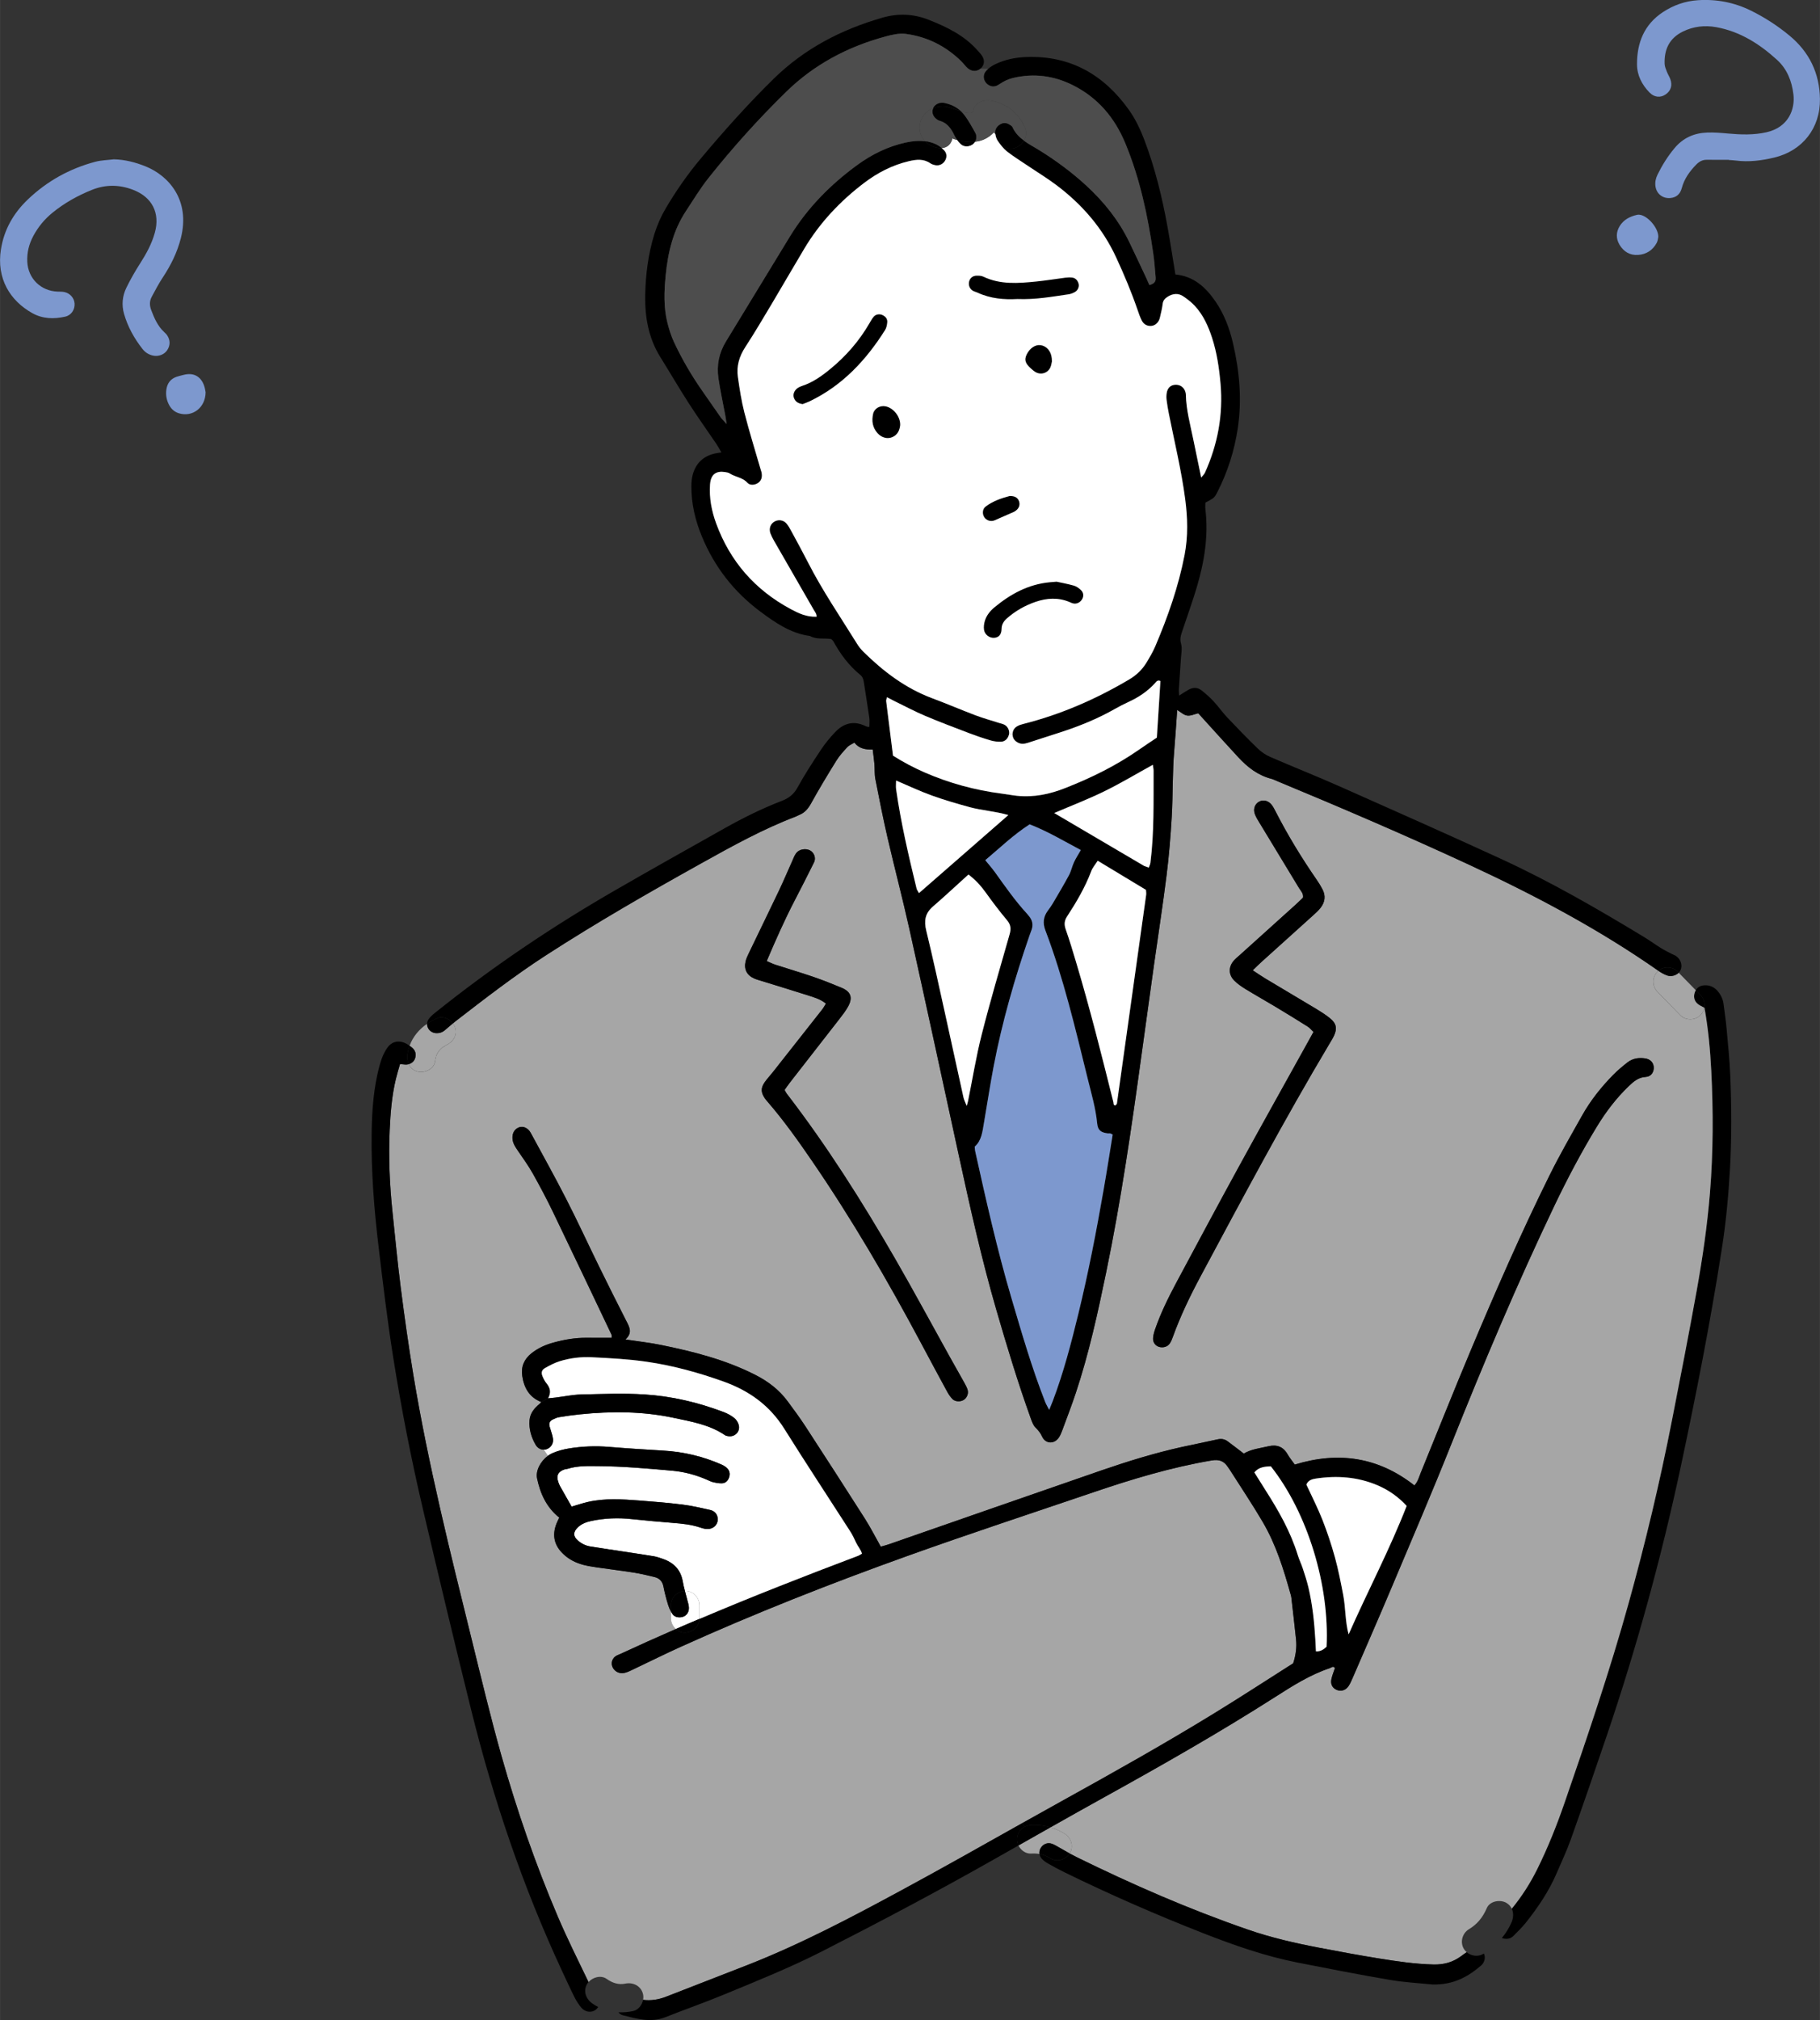 <?xml version="1.0" encoding="UTF-8"?><svg id="_レイヤー_2" xmlns="http://www.w3.org/2000/svg" width="270.26mm" height="299.78mm" viewBox="0 0 766.08 849.78"><rect x="0" y="0" width="766.08" height="849.78" fill="#333333" stroke="none"/><g id="_レイヤー_1-2"><path d="M766.07,41.61c.19,12.24-7.34,21.84-19.26,24.68-5.29,1.26-10.67,1.96-16.13,1.25-.97-.13-1.97-.16-2.95-.23v-.08c-3.12,0-6.24.01-9.36-.01-1.76-.01-3.12.74-4.34,1.98-2.81,2.86-5.08,6.01-6.13,9.95-.66,2.48-2.26,3.95-4.86,4.16-3.22.26-5.8-1.81-6.22-5-.22-1.67.11-3.24.85-4.78,1.96-4,4.28-7.72,7.15-11.16,3.62-4.38,8.27-6.4,13.75-6.61,2.94-.12,5.9.14,8.84.41,5.42.49,10.79.68,16.18-.54,9.18-2.08,12.1-9.6,11.3-16.01-.68-5.53-2.66-10.57-6.84-14.4-7.38-6.73-15.62-11.98-25.68-13.8-4.84-.86-9.52-.32-13.93,1.82-5.84,2.84-7.97,7.63-7.75,13.67.05,1.1.53,2.21.94,3.26.41,1.07,1.06,2.05,1.45,3.12.98,2.64.23,4.97-2.02,6.47-2.14,1.44-4.73,1.22-6.72-.83-3.22-3.29-5.27-7.28-5.28-11.88-.02-9.05,3.01-16.74,10.9-21.94,4.48-2.95,9.35-4.66,14.74-5.02,7.9-.52,15.37.94,22.44,4.44,5.76,2.86,11.15,6.35,16.09,10.44,8.34,6.88,12.67,15.82,12.84,26.63Z" style="fill:#7d98ce;"/><path d="M728.31,452.25c.55,13.14.62,26.3-.11,39.44-.64,11.3-1.69,22.6-3.46,33.82-4.82,30.83-10.84,61.45-17.36,91.96-8.12,37.91-18.4,75.26-30.82,112.01-5,14.77-10.1,29.51-15.32,44.2-1.7,4.79-3.9,9.4-5.9,14.09-3.31,7.76-8,14.7-13.25,21.26-1.54,1.92-3.35,3.62-5.08,5.38-1.13,1.15-2.58,1.37-4.1,1.07-.25-.05-.49-.12-.72-.23,1.64-1.98,3.01-4.18,4.04-6.54.83-1.92.95-4.03.12-5.77,4.18-5.1,7.72-10.62,10.67-16.55,4.52-9.13,8.29-18.58,11.62-28.21,9.55-27.62,18.96-55.28,26.81-83.45,7.09-25.48,13.22-51.18,18.31-77.14,3.56-18.2,7.14-36.41,10.43-54.67,2.44-13.57,4.44-27.2,5.57-40.99,1.4-17.26,1.43-34.49.55-51.73-.43-8.68-1.25-17.36-2.82-26.2-.04-.02-.07-.05-.11-.06.34-1.88-.22-3.92-1.63-5.38l-1.94-1.99c.73-1.3,1.97-1.99,3.67-2.08,2.1-.1,3.86.62,5.29,2.16,1.48,1.62,2.44,3.5,2.72,5.69.44,3.42.96,6.83,1.27,10.26.6,6.55,1.27,13.09,1.55,19.66Z"/><path d="M720.31,450.19c.88,17.24.85,34.48-.55,51.73-1.13,13.79-3.13,27.42-5.57,40.99-3.29,18.26-6.86,36.47-10.43,54.67-5.09,25.96-11.22,51.66-18.31,77.14-7.85,28.16-17.26,55.82-26.81,83.45-3.32,9.64-7.09,19.08-11.62,28.21-2.95,5.93-6.49,11.45-10.67,16.55-.46-.97-1.2-1.81-2.28-2.45-2.53-1.48-6.91-.83-8.21,2.16-1.76,4.06-4.09,6.85-7.56,8.94-2.77,1.67-3.8,5.39-2.15,8.21.32.55.73,1.04,1.21,1.45-.82.54-1.61,1.13-2.4,1.7-3.44,2.53-7.21,3.56-11.54,3.47-7.75-.18-15.38-1.32-23-2.54-8.42-1.36-16.82-2.92-25.2-4.52-10.16-1.94-20.23-4.25-30.02-7.64-24.71-8.54-48.62-18.97-72.07-30.49-.96-.47-1.92-.98-2.86-1.5.01-.04.04-.07.06-.11,1.67-2.88.6-6.49-2.16-8.21-1.86-1.16-3.89-2.06-5.99-2.69,7.55-4.26,15.1-8.51,22.68-12.7,24.31-13.45,48.46-27.18,71.88-42.12,7.34-4.69,14.68-9.37,23.02-12.14.68-.23,1.37-1.09,2.17-.06-.5,1.52-1.15,3.04-1.49,4.62-.46,2.17.35,3.7,2.08,4.52,1.84.86,3.9.31,5.15-1.57.72-1.09,1.24-2.32,1.76-3.52,5.6-12.96,11.28-25.91,16.76-38.92,8.3-19.68,16.73-39.3,24.64-59.14,13.51-33.89,27.7-67.48,43.43-100.4,5.46-11.42,11.38-22.61,17.96-33.42,3.78-6.2,8.16-11.95,13.42-16.99,2.03-1.93,4.03-3.7,7.18-3.85,2.23-.12,3.47-2.14,3.28-4.19-.17-1.86-1.49-3.24-3.5-3.55-2.71-.43-5.32-.07-7.5,1.62-2.08,1.61-4.1,3.31-5.95,5.17-5.1,5.17-9.61,10.84-13.18,17.17-4.67,8.32-9.44,16.57-13.67,25.1-12.05,24.3-22.88,49.15-33.4,74.15-7.13,16.96-13.91,34.06-20.87,51.08-.73,1.78-1.19,3.71-2.66,5.33-15.17-11.93-31.96-14.44-50.36-8.78-1.02-1.43-2.17-2.82-3.06-4.37-1.82-3.19-4.56-4.14-7.96-3.35-3.64.85-7.4,1.24-10.44,3.1-2.45-1.86-4.63-3.56-6.85-5.2-1.26-.92-2.64-1.14-4.21-.78-4.96,1.12-9.96,2.08-14.92,3.18-11.56,2.56-22.85,6.04-34.02,9.89-29.78,10.28-59.53,20.68-89.29,31.02-1.2.42-2.44.73-3.52,1.04-2.3-4.09-4.31-8.04-6.67-11.76-8.29-13.03-16.69-26.02-25.12-38.96-2.34-3.58-4.88-7.01-7.43-10.45-3.59-4.85-8.23-8.38-13.62-11.11-12.58-6.38-26.08-9.8-39.78-12.59-4.64-.95-9.38-1.46-14.86-2.29,3.13-2.83,1.64-5.28.32-7.87-3.89-7.61-7.7-15.25-11.47-22.92-4.63-9.44-9.02-19.01-13.82-28.36-4.78-9.35-9.91-18.52-14.9-27.76-1.09-2.02-3.12-2.98-4.88-2.34-1.91.68-2.94,2.45-2.81,4.7.13,2.08,1.26,3.67,2.39,5.32,2.14,3.11,4.36,6.19,6.2,9.47,2.98,5.3,5.83,10.68,8.47,16.15,8.28,17.16,16.44,34.38,24.64,51.59.17.37.06.88.08,1.33-3.59,0-7.02.02-10.46-.01-4.8-.06-9.49.74-14.1,2.02-3.35.91-6.49,2.32-9.24,4.51-3.08,2.46-4.44,5.63-3.85,9.55.74,5.02,2.99,8.98,7.97,10.93-.23.26-.41.55-.66.76-2.22,1.82-4.01,3.9-4.25,6.94-.29,3.74.76,7.2,2.62,10.36.79,1.33,2.06,1.98,3.34,1.98l1.78,2.57c-3.11,2.28-5.24,6.31-4.56,9.5,1.33,6.35,3.91,12.16,9.35,16.51-.35.74-.82,1.58-1.16,2.47-1.98,4.99-.98,9.29,2.98,12.97,2.34,2.17,5.11,3.58,8.17,4.39,1.9.5,3.85.82,5.8,1.1,5.21.76,10.43,1.38,15.61,2.2,2.92.47,5.8,1.15,8.66,1.85,2.08.5,3.36,1.79,3.79,4.02.5,2.58,1.16,5.14,1.94,7.64.3.98.71,1.97,1.22,2.88v2.87c0,1.69.8,3.35,2.05,4.48-7.81,3.4-15.6,6.89-23.34,10.48-.73.34-1.55.59-2.17,1.08-1.84,1.4-1.96,3.97-.35,5.64,1.27,1.32,2.88,1.62,4.55,1.19,1.25-.34,2.44-.96,3.61-1.52,6.53-3.1,13.01-6.32,19.58-9.3,31.3-14.14,63.23-26.71,95.53-38.29,25.96-9.3,52.15-17.9,78.26-26.77,16.32-5.56,32.81-10.51,49.86-13.42,3.05-.53,5.11.16,6.74,2.62.28.41.59.79.85,1.21,4.67,7.36,9.54,14.59,13.94,22.1,5.53,9.41,8.75,19.79,11.68,30.24.13.47.28.95.34,1.44.67,5.88,1.36,11.75,1.98,17.64.35,3.3-.07,6.55-1.2,10.08-10.86,6.89-21.88,14.06-33.07,20.93-21.16,12.98-42.8,25.1-64.51,37.13-5.48,3.04-10.96,6.1-16.43,9.16-16.9,9.47-33.76,19.01-50.78,28.21-21.37,11.57-42.88,22.92-65.59,31.76-11.16,4.34-22.33,8.68-33.49,13.03-3.24,1.27-6.48,1.78-9.79,1.36.17-.88.16-1.79-.08-2.64-.9-3.29-4.19-4.85-7.38-4.19-2.81.59-5.4-.24-7.88-1.99-2.35-1.68-5.82-.73-7.62,1.34-.01-.02-.02-.06-.04-.08-4.42-9.18-8.99-18.3-12.97-27.66-9.35-21.94-17.14-44.46-23.63-67.39-4.51-15.95-8.36-32.1-12.34-48.19-9.17-37.16-18.49-74.29-24.76-112.09-2.04-12.31-3.77-24.68-5.35-37.07-1.34-10.43-2.3-20.92-3.42-31.37-1.21-11.47-1.7-22.96-1.19-34.49.32-7.22.9-14.44,2.59-21.5.49-2.05,1.13-4.07,1.76-6.32,1.46.1,2.32.3,3.1.17.2-.04.4-.08.59-.13.66,1.45,1.86,2.59,3.66,3.1,2.82.78,6.91-.96,7.38-4.19.13-.95.32-1.87.65-2.76.01-.01.01-.02.01-.04.1-.18.19-.36.29-.55.07-.11.62-1.01.62-1.04.23-.28,1.02-1.12,1.52-1.55,0,.07,1.69-.96,1.31-.84,2.94-1.25,5.03-3.98,4.1-7.34-.19-.67-.53-1.33-1-1.93.35-.3.7-.59,1.06-.86,12.49-9.66,24.97-19.31,38.26-27.89,21.28-13.74,43.22-26.35,65.35-38.66,12.92-7.19,25.85-14.36,39.72-19.63.47-.18.89-.46,1.34-.64,2.44-.94,3.86-2.72,5.12-5,3.34-6.04,6.91-11.95,10.55-17.81,1.28-2.08,2.98-3.94,4.64-5.74.73-.79,1.86-1.21,2.99-1.9,1.98,2.56,4.69,2.99,7.7,2.89.26,2.2.55,4.13.72,6.08.18,2.11,0,4.28.4,6.35,1.61,8.22,3.23,16.44,5.11,24.6,2.96,12.8,6.32,25.51,9.18,38.34,7.04,31.74,13.92,63.53,20.82,95.32,4.75,21.83,9.59,43.63,15.83,65.1,4.45,15.3,9.05,30.56,14.46,45.55.5,1.37,1,2.9,1.98,3.86,1.19,1.16,2.09,2.28,2.8,3.82,1.44,3.17,5.17,3.29,7.1.37.62-.95,1.06-2.04,1.45-3.12,1.93-5.23,3.95-10.45,5.7-15.74,5.5-16.56,9.22-33.58,12.74-50.63,6.23-30.1,10.62-60.52,14.8-90.96,1.76-12.85,3.54-25.72,5.35-38.57,1.75-12.53,3.72-25.02,5.28-37.57,1.02-8.15,1.68-16.36,2.16-24.55.54-9.35.24-18.72,1.07-28.07.48-5.56.82-11.14,1.22-16.8,1.46.88,2.75,2.12,4.19,2.34,1.45.23,3.05-.58,4.69-.95.66.73,1.32,1.46,1.97,2.18,4.98,5.47,9.92,10.98,14.95,16.4,3.85,4.15,8.24,7.55,13.88,8.99.78.2,1.52.6,2.28.91,27.17,11.26,54.18,22.84,80.86,35.2,27.72,12.84,54.65,27.11,79.73,44.64-.13.11-.26.23-.38.35-2.33,2.33-2.27,6.16,0,8.48,3.19,3.28,6.4,6.55,9.59,9.83,2.27,2.33,6.22,2.28,8.48,0,.88-.88,1.42-1.96,1.63-3.11.04.01.07.04.11.06,1.57,8.83,2.39,17.52,2.82,26.2ZM561.49,435.75c1.45-3.08,1.03-5.23-1.67-7.4-1.79-1.44-3.74-2.69-5.71-3.88-7.18-4.32-14.39-8.57-21.58-12.88-1.66-1-3.25-2.11-5.24-3.41,1.49-1.43,2.62-2.57,3.82-3.64,7.2-6.5,14.42-12.98,21.62-19.49,1.09-.98,2.21-1.99,3.11-3.14,1.9-2.41,2.26-5.08.79-7.84-.7-1.31-1.45-2.58-2.29-3.79-6.46-9.34-12.36-19.01-17.53-29.12-.46-.86-.91-1.76-1.5-2.53-1.37-1.8-3.49-2.34-5.23-1.45-1.93.97-2.75,3.24-1.81,5.51.49,1.21,1.2,2.34,1.88,3.46,5.53,9.14,11.09,18.26,16.62,27.4.73,1.22,1.97,2.27,1.67,4.09-1.12,1.06-2.29,2.21-3.5,3.3-7.69,6.95-15.4,13.87-23.09,20.81-.85.77-1.76,1.49-2.52,2.35-2.29,2.65-2.29,5.93.2,8.42,1.38,1.37,3.04,2.52,4.7,3.54,4.2,2.58,8.51,4.98,12.73,7.52,4.5,2.7,8.99,5.45,13.44,8.26.9.56,1.6,1.46,2.46,2.28-1.01,1.82-1.88,3.4-2.75,4.97-9.56,17.24-19.2,34.44-28.67,51.73-8.92,16.28-17.69,32.65-26.45,49.02-3.32,6.23-6.44,12.56-8.76,19.26-.43,1.22-.79,2.52-.89,3.8-.12,1.84,1.02,3.29,2.63,3.72,1.66.44,3.47-.07,4.39-1.43.54-.8.94-1.73,1.26-2.65,3.24-8.99,7.39-17.56,11.9-25.96,17.54-32.72,35-65.5,54.01-97.4.67-1.14,1.39-2.24,1.94-3.43ZM405.53,588.98c1.39-.83,2.24-2.66,1.76-4.26-.32-1.08-.89-2.11-1.44-3.11-1.99-3.59-4.04-7.15-6.04-10.74-7.67-13.78-15.14-27.67-23.03-41.33-13.9-24.07-28.74-47.53-45.72-69.58-.3-.38-.48-.85-.82-1.48.72-1.01,1.44-2.08,2.23-3.1,6.97-8.95,13.97-17.88,20.92-26.84,1.31-1.68,2.63-3.4,3.64-5.26,1.98-3.71,1.06-6.16-2.89-7.8-3.94-1.63-7.91-3.22-11.94-4.6-5.27-1.8-10.63-3.37-15.94-5.09-1.18-.38-2.29-.97-3.55-1.51,3.78-8.89,7.57-17.45,11.9-25.75,2.74-5.23,5.39-10.51,8.02-15.79.9-1.81.02-4.14-1.75-5.04-1.87-.94-4.6-.46-5.81,1.24-.76,1.04-1.19,2.32-1.73,3.5-1.81,4.04-3.54,8.14-5.44,12.13-4.24,8.89-8.57,17.75-12.84,26.63-.49,1.03-.97,2.1-1.24,3.2-.78,3.31.48,5.81,3.61,7.21,1.04.46,2.17.76,3.26,1.09,6.43,1.99,12.86,3.92,19.27,5.98,2.62.84,5.33,1.57,7.68,3.5-.58.9-1.03,1.78-1.63,2.53-6.9,8.78-13.82,17.57-20.75,26.33-1.13,1.43-2.38,2.75-3.41,4.22-1.7,2.46-1.62,4.31.11,6.82.37.54.82,1.03,1.25,1.54,6.67,7.73,12.59,16.03,18.35,24.43,16.96,24.68,32,50.51,46.09,76.91,3.64,6.82,7.28,13.62,10.98,20.4.61,1.14,1.37,2.26,2.27,3.18,1.08,1.12,3.28,1.2,4.61.42Z" style="fill:#a6a6a6;"/><path d="M715.75,418.55c1.42,1.45,1.97,3.49,1.63,5.38-1.1-.62-2.02-1-2.74-1.6-1.52-1.24-1.91-3.02-1.26-4.88.11-.32.25-.61.42-.89l1.94,1.99Z"/><path d="M717.38,423.93c-.22,1.15-.76,2.23-1.63,3.11-2.27,2.28-6.22,2.33-8.48,0-3.19-3.28-6.4-6.55-9.59-9.83-2.27-2.33-2.33-6.16,0-8.48.12-.12.25-.24.38-.35.06.04.11.08.17.12,1.07.74,2.26,1.39,3.48,1.84,1.69.61,3.71.05,4.91-1.14l7.19,7.37c-.17.28-.31.56-.42.89-.65,1.86-.26,3.65,1.26,4.88.72.6,1.63.97,2.74,1.6Z" style="fill:#a6a6a6;"/><path d="M705.56,402.25c2.03,1.34,2.78,4.13,1.72,6.08-.17.31-.4.61-.66.86l-.46-.47c-2.15-2.2-5.8-2.27-8.1-.35-25.08-17.53-52.01-31.8-79.73-44.64-26.68-12.36-53.69-23.94-80.86-35.2-.76-.31-1.5-.71-2.28-.91-5.64-1.44-10.03-4.84-13.88-8.99-5.03-5.42-9.97-10.93-14.95-16.4-.65-.72-1.31-1.45-1.97-2.18-1.64.37-3.24,1.18-4.69.95-1.44-.22-2.72-1.46-4.19-2.34-.41,5.66-.74,11.24-1.22,16.8-.83,9.35-.53,18.72-1.07,28.07-.48,8.2-1.14,16.4-2.16,24.55-1.56,12.55-3.53,25.04-5.28,37.57-1.81,12.85-3.59,25.72-5.35,38.57-4.18,30.44-8.57,60.86-14.8,90.96-3.53,17.05-7.25,34.07-12.74,50.63-1.75,5.29-3.77,10.51-5.7,15.74-.4,1.08-.83,2.17-1.45,3.12-1.93,2.92-5.66,2.8-7.1-.37-.71-1.54-1.61-2.65-2.8-3.82-.98-.96-1.48-2.5-1.98-3.86-5.41-14.99-10.01-30.25-14.46-45.55-6.24-21.47-11.08-43.27-15.83-65.1-6.9-31.79-13.78-63.58-20.82-95.32-2.86-12.83-6.22-25.54-9.18-38.34-1.88-8.16-3.5-16.38-5.11-24.6-.4-2.06-.22-4.24-.4-6.35-.17-1.96-.46-3.89-.72-6.08-3.01.1-5.72-.34-7.7-2.89-1.13.68-2.26,1.1-2.99,1.9-1.67,1.8-3.36,3.66-4.64,5.74-3.64,5.86-7.21,11.77-10.55,17.81-1.26,2.28-2.69,4.07-5.12,5-.46.18-.88.46-1.34.64-13.87,5.27-26.8,12.44-39.72,19.63-22.13,12.31-44.08,24.92-65.35,38.66-13.28,8.58-25.76,18.23-38.26,27.89-.36.28-.71.56-1.06.86-1.46-1.92-4.09-3.2-6.38-2.26-1.57.65-3.07,1.45-4.45,2.42,0-.6.18-1.21.53-1.79.66-1.08,1.72-1.97,2.72-2.77,23.9-19.16,49.25-36.25,75.78-51.54,15.38-8.87,30.86-17.54,46.33-26.23,7.75-4.34,15.71-8.28,23.99-11.47,2.89-1.12,4.96-2.7,6.52-5.53,3.01-5.46,6.42-10.72,9.88-15.92,1.7-2.59,3.73-5.02,5.84-7.28,3.61-3.89,7.91-5.16,12.92-2.71.29.14.6.24.91.32.16.04.32.01.73.01,0-1.26.16-2.56-.02-3.8-.72-5.04-1.56-10.06-2.32-15.1-.18-1.2-.55-2.21-1.51-2.98-4.8-3.9-8.38-8.78-11.34-14.15-.14-.28-.44-.48-.84-.89-2.84-.56-6.11.35-8.96-1.3-8.15-1.08-14.66-5.62-20.96-10.31-11.04-8.23-19.26-18.77-24.54-31.55-2.8-6.76-4.45-13.74-4.44-21.07,0-1.63.14-3.31.56-4.87,1.31-4.87,4.48-7.92,9.46-8.99.74-.16,1.5-.25,2.62-.44-.84-1.42-1.44-2.57-2.16-3.64-3.88-5.71-7.9-11.33-11.64-17.14-4.09-6.35-7.88-12.89-11.89-19.3-4.98-7.98-6.54-16.82-6.38-25.98.16-8.72,1.26-17.36,3.85-25.76,1.18-3.78,2.75-7.38,4.76-10.79,4.36-7.39,9.23-14.4,14.74-20.96,9.72-11.6,19.8-22.87,30.61-33.49,13-12.78,28.56-20.84,45.91-25.82,6.55-1.9,13.03-1.63,19.34.85,7.68,3.02,15.08,6.58,20.7,12.94.65.74,1.34,1.46,1.88,2.28,1.25,1.92.98,3.91-.6,5.33-1.5,1.33-3.72,1.36-5.4-.11-.98-.85-1.74-1.97-2.68-2.89-6.52-6.43-14.38-10.38-23.4-11.58-2.82-.37-5.92.37-8.74,1.14-15.82,4.31-29.88,11.74-41.7,23.3-11.66,11.41-22.55,23.5-32.68,36.26-3.47,4.37-6.37,9.18-9.44,13.84-5.41,8.17-7.58,17.42-8.52,26.99-.66,6.72-.94,13.49.76,20.11.68,2.69,1.52,5.39,2.69,7.9,3.34,7.15,7.31,13.98,11.83,20.46,2.64,3.77,5.24,7.57,7.9,11.33.54.77,1.24,1.4,2.47,2.77-.29-1.84-.4-2.76-.58-3.68-.96-5.16-2.09-10.31-2.86-15.49-.83-5.53.22-10.75,3.19-15.6,9.02-14.71,17.93-29.5,26.95-44.21,7.32-11.94,16.99-21.73,28.26-29.96,6.17-4.5,12.94-7.84,20.42-9.47,2.71-.59,5.45-.88,8.15-.53,1.45,1.55,3.5,2.62,5.87,2.87.4.04.78.05,1.13.01.36.3.68.6,1,.92,1.28,1.32,1.26,3.08.31,4.54s-2.53,2.1-4.27,1.68c-.64-.14-1.28-.37-1.81-.73-2.84-1.98-5.92-1.63-9.01-.9-7,1.64-13.24,4.87-18.92,9.19-10.06,7.64-18.59,16.69-25.09,27.55-4.64,7.76-9.14,15.6-13.78,23.36-3.62,6.07-7.21,12.17-11.08,18.08-2.56,3.91-3.8,8.04-3.14,12.6.72,5.03,1.49,10.08,2.75,15,2.04,7.94,4.49,15.79,6.77,23.68.18.64.43,1.25.52,1.9.22,1.56-.12,2.95-1.45,3.94-1.32.97-3.46,1.26-4.58,0-2.02-2.26-4.97-2.38-7.3-3.84-.28-.18-.56-.35-.88-.43-3.42-.82-7.15-.66-7.55,4.98-.4,5.66.66,11.15,2.6,16.44,5.87,15.95,16.33,27.91,31.33,35.96,3.37,1.8,6.71,3.4,10.93,3.22.06-1.16-.68-1.98-1.2-2.88-5.58-9.68-11.16-19.37-16.73-29.06-.58-1-1.1-2.03-1.51-3.1-.76-2.03.02-4.09,1.81-5.05,1.62-.88,3.67-.6,4.94.89.84.98,1.49,2.16,2.1,3.31,2.35,4.33,4.73,8.66,6.97,13.06,6.06,11.88,13.6,22.87,20.62,34.19.77,1.25,1.72,2.44,2.76,3.46,8.39,8.26,17.63,15.26,28.8,19.45,6.14,2.29,12.18,4.88,18.32,7.21,3.22,1.21,6.55,2.14,9.83,3.18.78.25,1.61.4,2.32.77,1.39.73,2.18,2.33,2.02,3.77-.01.13-.04.25-.06.37-.42,1.73-1.67,3-3.42,3.04-1.44.02-2.95-.16-4.34-.56-2.99-.88-5.95-1.88-8.86-2.99-6.29-2.4-12.6-4.76-18.79-7.39-4.38-1.86-8.58-4.12-12.86-6.19-1-.49-1.97-1.02-3.11-1.61-.16.78-.37,1.25-.31,1.68.94,7.66,1.91,15.3,2.87,22.92,4.38,2.75,8.71,5.05,13.24,7.02,10.45,4.56,21.35,7.51,32.65,8.96,2.11.28,4.21.68,6.34.91,7.03.72,13.72-.68,20.23-3.25,11.05-4.33,21.64-9.54,31.39-16.37,2.28-1.6,4.62-3.12,7.21-4.86.5-7.88,1.01-15.89,1.51-23.81-1.27-.56-1.72.28-2.23.84-3.14,3.47-6.92,6-11.17,7.94-1.93.89-3.84,1.86-5.7,2.92-7.31,4.16-15.06,7.3-23.05,9.89-4.52,1.46-9.06,2.9-13.58,4.38-1.45.47-2.87.68-4.3-.1-1.22-.68-2.04-1.63-2.17-3.07-.02-.2-.02-.4-.02-.58.02-1.38.68-2.46,1.87-3.19.83-.5,1.8-.79,2.76-1.03,15.72-3.98,30.41-10.39,44.34-18.62,3.06-1.8,5.53-4.13,7.36-7.12,1.37-2.24,2.71-4.54,3.74-6.94,5.29-12.42,9.76-25.1,12.32-38.4,1.51-7.85,1.28-15.71.24-23.57-1.61-12.06-4.49-23.89-6.86-35.81-.38-1.93-.72-3.88-.96-5.83-.12-.96-.1-1.98.06-2.94.35-2.12,1.64-3.3,3.59-3.42,2.1-.13,3.82,1.14,4.34,3.24.08.31.12.65.13.97.13,6.3,1.8,12.34,3.05,18.44,1.08,5.3,2.2,10.61,3.4,16.39.68-.88,1.28-1.39,1.58-2.05,5.39-11.92,7.7-24.38,6.56-37.44-.58-6.58-1.52-13.06-3.58-19.36-1.6-4.88-3.68-9.53-7.2-13.34-1.43-1.55-3.14-2.88-4.9-4.06-2.1-1.42-4.36-1.2-6.5.12-1.16.72-1.99,1.56-2.17,3.06-.23,1.93-.72,3.83-1.15,5.72-.43,1.96-1.85,3.38-3.62,3.55-1.82.16-3.24-.72-4.04-2.28-.74-1.45-1.27-3.02-1.8-4.57-2.57-7.48-5.63-14.72-8.94-21.89-5.72-12.42-14.36-22.36-25.18-30.49-3.94-2.96-8.16-5.52-12.25-8.28-2.86-1.93-5.81-3.74-8.52-5.86-1.51-1.19-2.75-2.82-3.86-4.42-.6-.84-.96-1.97-1.07-3.01.79.8,1.43,1.82,2,3.13,2.16,4.91,7.81,3.44,10.02-.25,1.93,1.42,4.09,2.56,6.16,3.82,7.16,4.42,13.88,9.38,20.09,15.07,7.46,6.86,13.69,14.64,18.12,23.8,2.35,4.88,4.64,9.8,6.96,14.7.48,1.03.92,2.06,1.5,3.35,1.68-.5,2.77-1.24,2.62-3.04-.3-3.43-.54-6.89-1.03-10.3-2.28-15.82-5.57-31.38-11.71-46.21-4.5-10.9-11.68-19.38-22.34-24.65-7.93-3.91-16.26-4.97-24.94-2.93-2.1.49-3.98,1.42-5.77,2.64-1.07.73-2.3,1.24-3.73.73-2.72-.98-3.79-4.21-1.84-6.37.26-.29.55-.58.86-.84.92-.8,2-1.48,3.1-1.99,4.06-1.93,8.41-2.8,12.88-2.96,18.53-.7,32.6,7.39,43.18,22.15,2.78,3.89,4.81,8.2,6.53,12.67,4.52,11.88,7.51,24.14,9.77,36.61,1.2,6.6,2.21,13.25,3.32,20.04,7.75.74,12.82,5.42,16.94,11.46,3.68,5.38,5.89,11.36,7.34,17.64,2.74,11.8,3.77,23.71,1.96,35.74-1.42,9.31-4.24,18.23-8.54,26.64-1.31,2.56-1.37,2.53-5.08,4.5,0,.88-.11,1.86.01,2.82,1.34,11.15-.44,21.97-3.58,32.62-1.86,6.29-4.13,12.47-6.19,18.7-.56,1.68-1.08,3.2-.49,5.2.58,1.94.07,4.22-.05,6.35-.26,4.27-.6,8.53-.86,12.79-.05.78.06,1.56.12,2.69,1.51-.95,2.7-1.75,3.94-2.45,1.9-1.08,3.85-1.06,5.54.3,1.8,1.43,3.53,2.96,5.08,4.64,2.02,2.17,3.71,4.63,5.75,6.78,4.18,4.42,8.41,8.78,12.78,13.01,1.5,1.45,3.36,2.71,5.27,3.54,9.79,4.25,19.72,8.17,29.46,12.5,22.67,10.06,45.34,20.11,67.86,30.47,20.77,9.56,40.56,20.99,60.1,32.84,2.39,1.45,4.64,3.12,7.02,4.58,1.51.95,3.14,1.73,4.73,2.56.58.3,1.22.49,1.76.85ZM484.23,362.99c1.64-12.88,1.27-25.84,1.34-38.77,0-.74-.18-1.5-.31-2.5-7.02,3.86-13.58,7.82-20.45,11.17-6.88,3.36-14.06,6.12-21.08,9.12l37.9,22.28c.58.2,1.15.41,1.93.68.28-.79.59-1.38.67-1.99ZM482.45,376.41c.08-.64-.05-1.3-.08-2.06-6.61-4-13.21-7.97-20.3-12.25-1.04,1.63-2.17,2.9-2.72,4.39-2.58,6.82-6.24,13.03-10.2,19.09-1.22,1.87-1.22,3.49-.5,5.53,1.58,4.49,2.94,9.06,4.31,13.62,5.84,19.5,10.8,39.24,15.72,58.98.12.5-.1,1.34.88,1.3.23-.29.56-.52.6-.79,4.13-29.27,8.22-58.54,12.31-87.8ZM468.35,477.29c-.48-.24-.74-.44-1.03-.52-.31-.07-.66.04-.98,0-3.01-.38-4.2-1.33-4.49-4.2-.64-6.42-2.45-12.56-3.98-18.77-5.2-21.04-10.13-42.16-17.83-62.46-1.18-3.11-.83-5.75,1.08-8.33.68-.92,1.37-1.86,1.96-2.84,2.33-3.96,4.69-7.9,6.86-11.94.94-1.72,1.32-3.72,2.14-5.5.79-1.72,1.85-3.3,2.89-5.15-7.24-3.85-14.11-7.96-21.55-10.82-6.9,4.46-12.58,9.96-18.67,15.08,1.44,1.78,2.84,3.36,4.08,5.06,4.3,6.02,8.54,12.08,13.56,17.54.32.36.64.76.94,1.14,1.31,1.69,1.63,3.55.91,5.57-.28.78-.59,1.54-.85,2.32-6.22,18.01-11.51,36.3-15.1,55.03-1.51,7.9-2.71,15.85-4.08,23.78-.65,3.68-.96,7.51-3.91,10.07.08.8.08,1.3.18,1.78,4.62,20.83,9.3,41.65,15.35,62.14,4.32,14.64,8.57,29.3,14.16,43.52.4.98.95,1.9,1.66,3.28.62-1.54,1.08-2.58,1.49-3.65,4.55-12,7.78-24.38,10.81-36.83,4.2-17.23,7.57-34.63,10.61-52.1,1.36-7.74,2.56-15.52,3.82-23.21ZM424.97,392.99c.64-2.23.52-3.96-1.07-5.84-3.17-3.78-6.16-7.72-9.02-11.72-2-2.81-4.27-5.28-7.24-7.55-4.98,4.5-9.9,9.1-14.99,13.5-3.25,2.83-3.79,5.98-2.78,10.1,2.81,11.48,5.28,23.04,7.85,34.58,2.63,11.87,5.2,23.75,7.82,35.6.23,1.04.76,2.02,1.36,3.58.31-1.13.48-1.58.56-2.05,1.9-9.32,3.4-18.76,5.75-27.97,3.6-14.16,7.75-28.18,11.76-42.23ZM424.45,342.87c-5.71-1.64-11.11-1.92-16.26-3.31-5.36-1.46-10.73-3.01-15.95-4.9-5.05-1.82-9.92-4.14-15.06-6.31,0,1.4-.14,2.54.01,3.64,2,14.12,5.26,28.01,8.63,41.84.14.56.54,1.06,1,1.88,12.58-10.97,24.88-21.71,37.63-32.84Z"/><path d="M706.16,408.73l.46.47c-1.2,1.19-3.22,1.75-4.91,1.14-1.22-.44-2.41-1.09-3.48-1.84-.06-.04-.11-.08-.17-.12,2.3-1.92,5.95-1.85,8.1.35Z"/><path d="M690.04,90.33c3.38.26,8.02,5.45,7.99,9.31-.14.58-.19,1.62-.64,2.46-1.66,3.14-4.39,4.91-7.88,5.14-3.41.24-6.06-1.36-7.8-4.26-1.55-2.6-1.51-5.35.1-7.93,1.66-2.66,4.27-3.98,7.25-4.67.31-.07.66-.08.98-.05Z" style="fill:#7d98ce;"/><path d="M696.09,448.83c.19,2.05-1.04,4.07-3.28,4.19-3.14.16-5.15,1.92-7.18,3.85-5.26,5.04-9.64,10.79-13.42,16.99-6.59,10.81-12.5,22-17.96,33.42-15.73,32.93-29.92,66.52-43.43,100.4-7.91,19.84-16.33,39.46-24.64,59.14-5.48,13.01-11.16,25.96-16.76,38.92-.53,1.2-1.04,2.42-1.76,3.52-1.25,1.88-3.31,2.44-5.15,1.57-1.73-.83-2.53-2.35-2.08-4.52.34-1.58.98-3.1,1.49-4.62-.8-1.03-1.49-.17-2.17.06-8.34,2.77-15.67,7.45-23.02,12.14-23.42,14.94-47.57,28.67-71.88,42.12-7.58,4.19-15.13,8.44-22.68,12.7-2.63-.78-5.38-1.12-8.11-.96-1.01.05-1.98.32-2.83.79l-.91-1.62c5.47-3.06,10.94-6.12,16.43-9.16,21.71-12.02,43.36-24.14,64.51-37.13,11.2-6.86,22.21-14.04,33.07-20.93,1.13-3.53,1.55-6.78,1.2-10.08-.62-5.89-1.31-11.76-1.98-17.64-.06-.49-.2-.97-.34-1.44-2.93-10.45-6.14-20.83-11.68-30.24-4.4-7.51-9.28-14.75-13.94-22.1-.26-.42-.58-.8-.85-1.21-1.63-2.46-3.7-3.14-6.74-2.62-17.05,2.9-33.54,7.86-49.86,13.42-26.11,8.87-52.31,17.47-78.26,26.77-32.3,11.58-64.24,24.16-95.53,38.29-6.58,2.98-13.06,6.2-19.58,9.3-1.18.56-2.36,1.19-3.61,1.52-1.67.43-3.28.13-4.55-1.19-1.61-1.67-1.49-4.24.35-5.64.62-.49,1.44-.74,2.17-1.08,7.74-3.59,15.53-7.08,23.34-10.48,1.07,1,2.46,1.6,3.95,1.52,3.18-.14,5.88-2.52,5.99-5.78,22.08-9.37,44.42-18.1,66.86-26.57.46-.17.85-.47,1.57-.89-.46-1.69-1.73-3-2.45-4.56-.74-1.64-1.52-3.29-2.5-4.8-9.24-14.39-18.67-28.66-27.74-43.14-6.14-9.82-14.78-16.01-25.51-19.86-10.55-3.78-21.3-6.74-32.36-8.35-7.63-1.1-15.38-1.51-23.09-1.9-4.6-.24-9.23.31-13.64,1.69-2.16.68-4.24,1.76-6.2,2.9-1.38.8-1.61,1.96-.98,3.43.43,1.04.97,2.09,1.68,2.96,1.49,1.82,2.09,3.72.68,6.3l-2.93,1.55c-4.98-1.96-7.22-5.92-7.97-10.93-.59-3.92.77-7.09,3.85-9.55,2.75-2.2,5.89-3.6,9.24-4.51,4.61-1.27,9.3-2.08,14.1-2.02,3.44.04,6.88.01,10.46.01-.02-.46.08-.96-.08-1.33-8.2-17.21-16.36-34.43-24.64-51.59-2.64-5.47-5.5-10.85-8.47-16.15-1.85-3.28-4.07-6.36-6.2-9.47-1.13-1.64-2.26-3.24-2.39-5.32-.13-2.26.9-4.02,2.81-4.7,1.76-.64,3.79.32,4.88,2.34,4.99,9.24,10.13,18.41,14.9,27.76,4.8,9.35,9.19,18.91,13.82,28.36,3.77,7.67,7.58,15.31,11.47,22.92,1.32,2.59,2.81,5.04-.32,7.87,5.47.83,10.21,1.34,14.86,2.29,13.7,2.78,27.2,6.2,39.78,12.59,5.39,2.74,10.03,6.26,13.62,11.11,2.54,3.44,5.09,6.88,7.43,10.45,8.42,12.95,16.82,25.93,25.12,38.96,2.36,3.72,4.37,7.67,6.67,11.76,1.08-.31,2.32-.62,3.52-1.04,29.76-10.34,59.51-20.74,89.29-31.02,11.17-3.85,22.46-7.33,34.02-9.89,4.96-1.1,9.96-2.06,14.92-3.18,1.57-.36,2.95-.14,4.21.78,2.22,1.63,4.4,3.34,6.85,5.2,3.04-1.86,6.8-2.24,10.44-3.1,3.4-.79,6.13.16,7.96,3.35.89,1.55,2.04,2.94,3.06,4.37,18.41-5.65,35.2-3.14,50.36,8.78,1.48-1.62,1.93-3.55,2.66-5.33,6.96-17.03,13.74-34.13,20.87-51.08,10.51-25,21.35-49.85,33.4-74.15,4.22-8.53,9-16.79,13.67-25.1,3.56-6.34,8.08-12,13.18-17.17,1.85-1.86,3.88-3.56,5.95-5.17,2.18-1.69,4.79-2.05,7.5-1.62,2.02.31,3.34,1.69,3.5,3.55ZM567.67,687.53c7.97-18.06,17.17-35.44,24.44-54.04-3.48-3.78-7.55-6.67-12.29-8.69-8.41-3.56-17.12-4.16-26.05-2.81-1.63.25-3.18.77-3.89,2.52,2.28,4.94,4.76,9.77,6.74,14.78,2.04,5.17,3.8,10.48,5.28,15.83,1.44,5.21,2.46,10.52,3.48,15.83,1.04,5.44.79,11.05,2.28,16.57ZM558.39,692.74c1.26-25.64-7.82-56.1-23.47-75.91-2.42.13-4.96.23-6.94,2.56,1.67,2.65,3.22,5.15,4.8,7.64,5.48,8.6,10.51,17.42,13.52,27.26.58,1.87,1.46,3.66,2.08,5.53.86,2.64,1.74,5.29,2.38,8,1.69,7.21,2.47,14.56,2.9,21.94.08,1.61.16,3.22.25,4.92,2.02.1,3.29-.86,4.48-1.94Z"/><path d="M624.61,821.78c.66,1.38.44,3.16-.62,4.49-.1.13-.2.26-.32.36-5.6,4.87-11.77,8.39-20.7,8.2-5.18-.54-11.62-.88-17.92-1.94-12.95-2.21-25.84-4.73-38.72-7.26-13.74-2.7-26.9-7.3-39.91-12.4-19.73-7.73-39.13-16.21-58.18-25.52-2.36-1.15-4.68-2.4-6.96-3.7-1-.55-1.96-1.24-2.75-2.05-.55-.59-.89-1.3-.98-2.04,1.56.28,3.01.86,4.57,1.84,2.72,1.69,6.5.62,8.16-2.04.94.52,1.9,1.03,2.86,1.5,23.45,11.52,47.36,21.95,72.07,30.49,9.79,3.4,19.86,5.7,30.02,7.64,8.38,1.61,16.78,3.17,25.2,4.52,7.62,1.22,15.25,2.36,23,2.54,4.33.1,8.1-.94,11.54-3.47.79-.58,1.58-1.16,2.4-1.7,1.9,1.63,4.76,2.04,7,.7.08-.05.16-.1.24-.16Z"/><path d="M592.11,633.5c-7.27,18.6-16.48,35.98-24.44,54.04-1.49-5.52-1.24-11.14-2.28-16.57-1.02-5.3-2.04-10.62-3.48-15.83-1.48-5.35-3.24-10.66-5.28-15.83-1.98-5.02-4.46-9.84-6.74-14.78.71-1.75,2.26-2.27,3.89-2.52,8.93-1.36,17.64-.76,26.05,2.81,4.74,2.02,8.81,4.91,12.29,8.69Z" style="fill:#fff;"/><path d="M559.82,428.35c2.7,2.17,3.12,4.32,1.67,7.4-.55,1.19-1.27,2.29-1.94,3.43-19.01,31.91-36.47,64.68-54.01,97.4-4.51,8.4-8.66,16.97-11.9,25.96-.32.92-.72,1.85-1.26,2.65-.92,1.36-2.74,1.87-4.39,1.43-1.61-.43-2.75-1.88-2.63-3.72.1-1.28.46-2.58.89-3.8,2.32-6.7,5.44-13.03,8.76-19.26,8.76-16.37,17.53-32.74,26.45-49.02,9.47-17.29,19.1-34.49,28.67-51.73.86-1.57,1.74-3.14,2.75-4.97-.86-.82-1.56-1.72-2.46-2.28-4.45-2.81-8.94-5.56-13.44-8.26-4.22-2.54-8.53-4.94-12.73-7.52-1.67-1.02-3.32-2.17-4.7-3.54-2.5-2.5-2.5-5.77-.2-8.42.76-.86,1.67-1.58,2.52-2.35,7.69-6.94,15.4-13.86,23.09-20.81,1.21-1.09,2.39-2.24,3.5-3.3.3-1.82-.94-2.87-1.67-4.09-5.53-9.13-11.09-18.25-16.62-27.4-.68-1.12-1.39-2.24-1.88-3.46-.94-2.27-.12-4.54,1.81-5.51,1.74-.89,3.86-.35,5.23,1.45.59.77,1.04,1.67,1.5,2.53,5.17,10.12,11.08,19.79,17.53,29.12.84,1.21,1.6,2.48,2.29,3.79,1.46,2.76,1.1,5.42-.79,7.84-.9,1.15-2.02,2.16-3.11,3.14-7.2,6.5-14.42,12.98-21.62,19.49-1.2,1.07-2.33,2.21-3.82,3.64,1.99,1.3,3.59,2.41,5.24,3.41,7.19,4.31,14.4,8.56,21.58,12.88,1.97,1.19,3.92,2.44,5.71,3.88Z"/><path d="M534.92,616.83c15.65,19.81,24.73,50.27,23.47,75.91-1.19,1.08-2.46,2.04-4.48,1.94-.1-1.7-.17-3.31-.25-4.92-.43-7.38-1.21-14.72-2.9-21.94-.64-2.71-1.51-5.36-2.38-8-.61-1.87-1.5-3.66-2.08-5.53-3.01-9.84-8.04-18.66-13.52-27.26-1.58-2.5-3.13-4.99-4.8-7.64,1.98-2.33,4.51-2.42,6.94-2.56Z" style="fill:#fff;"/><path d="M513.75,161.41c1.14,13.06-1.18,25.52-6.56,37.44-.3.66-.9,1.18-1.58,2.05-1.2-5.78-2.32-11.09-3.4-16.39-1.25-6.11-2.92-12.14-3.05-18.44-.01-.32-.05-.66-.13-.97-.53-2.1-2.24-3.37-4.34-3.24-1.94.12-3.24,1.3-3.59,3.42-.16.96-.18,1.98-.06,2.94.24,1.96.58,3.9.96,5.83,2.38,11.92,5.26,23.75,6.86,35.81,1.04,7.86,1.27,15.72-.24,23.57-2.57,13.3-7.03,25.98-12.32,38.4-1.03,2.4-2.38,4.69-3.74,6.94-1.82,2.99-4.3,5.32-7.36,7.12-13.93,8.23-28.62,14.64-44.34,18.62-.96.24-1.93.53-2.76,1.03-1.19.73-1.85,1.81-1.87,3.19l-1.45-.1c.17-1.44-.62-3.04-2.02-3.77-.71-.37-1.54-.52-2.32-.77-3.28-1.04-6.61-1.97-9.83-3.18-6.14-2.33-12.18-4.92-18.32-7.21-11.17-4.19-20.41-11.2-28.8-19.45-1.04-1.02-1.99-2.21-2.76-3.46-7.02-11.32-14.56-22.31-20.62-34.19-2.24-4.39-4.62-8.72-6.97-13.06-.61-1.15-1.26-2.33-2.1-3.31-1.27-1.49-3.32-1.76-4.94-.89-1.79.96-2.57,3.02-1.81,5.05.41,1.07.94,2.1,1.51,3.1,5.57,9.7,11.15,19.38,16.73,29.06.52.9,1.26,1.72,1.2,2.88-4.22.18-7.56-1.42-10.93-3.22-15-8.05-25.46-20.02-31.33-35.96-1.94-5.29-3-10.78-2.6-16.44.4-5.64,4.13-5.8,7.55-4.98.31.08.6.25.88.43,2.33,1.46,5.28,1.58,7.3,3.84,1.13,1.26,3.26.97,4.58,0,1.33-.98,1.67-2.38,1.45-3.94-.08-.65-.34-1.26-.52-1.9-2.28-7.88-4.73-15.73-6.77-23.68-1.26-4.92-2.03-9.97-2.75-15-.66-4.56.59-8.69,3.14-12.6,3.86-5.92,7.45-12.01,11.08-18.08,4.63-7.76,9.13-15.6,13.78-23.36,6.5-10.86,15.04-19.91,25.09-27.55,5.69-4.32,11.93-7.55,18.92-9.19,3.1-.73,6.17-1.08,9.01.9.53.36,1.18.59,1.81.73,1.74.42,3.32-.23,4.27-1.68s.97-3.22-.31-4.54c-.31-.32-.64-.62-1-.92,2.56-.17,4.04-1.93,4.48-4.06.62.26,1.34.47,2.05.64.47.62.98,1.21,1.54,1.74,1.32,1.26,3.64,1.12,5,.04.37-.29.67-.64.91-1.02.84-.08,1.68-.24,2.5-.49,2.09-.65,3.98-1.86,5.46-3.44.23.19.46.4.65.61.11,1.04.47,2.17,1.07,3.01,1.12,1.6,2.35,3.23,3.86,4.42,2.71,2.11,5.66,3.92,8.52,5.86,4.09,2.76,8.32,5.32,12.25,8.28,10.81,8.14,19.45,18.07,25.18,30.49,3.31,7.16,6.37,14.41,8.94,21.89.53,1.55,1.06,3.12,1.8,4.57.8,1.56,2.22,2.44,4.04,2.28,1.78-.17,3.19-1.6,3.62-3.55.43-1.9.92-3.79,1.15-5.72.18-1.5,1.01-2.34,2.17-3.06,2.15-1.32,4.4-1.54,6.5-.12,1.75,1.18,3.47,2.51,4.9,4.06,3.52,3.82,5.6,8.46,7.2,13.34,2.05,6.3,3,12.78,3.58,19.36Z" style="fill:#fff;"/><path d="M486.22,287.33c.52-.56.96-1.4,2.23-.84-.5,7.92-1.01,15.92-1.51,23.81-2.59,1.74-4.93,3.26-7.21,4.86-9.76,6.83-20.34,12.04-31.39,16.37-6.52,2.57-13.2,3.97-20.23,3.25-2.12-.23-4.22-.64-6.34-.91-11.3-1.45-22.2-4.4-32.65-8.96-4.52-1.97-8.86-4.27-13.24-7.02-.96-7.62-1.93-15.26-2.87-22.92-.06-.43.16-.9.31-1.68,1.14.59,2.11,1.12,3.11,1.61,4.28,2.08,8.48,4.33,12.86,6.19,6.19,2.63,12.5,4.99,18.79,7.39,2.9,1.1,5.87,2.11,8.86,2.99,1.39.41,2.9.59,4.34.56,1.75-.04,3-1.31,3.42-3.04.02-.12.05-.24.06-.37l1.45.1c0,.18,0,.37.02.58.13,1.44.95,2.39,2.17,3.07,1.43.78,2.84.56,4.3.1,4.52-1.48,9.06-2.92,13.58-4.38,7.99-2.59,15.74-5.72,23.05-9.89,1.86-1.06,3.77-2.03,5.7-2.92,4.25-1.94,8.03-4.48,11.17-7.94Z" style="fill:#fff;"/><path d="M486.43,116.89c.16,1.8-.94,2.53-2.62,3.04-.58-1.28-1.02-2.32-1.5-3.35-2.32-4.9-4.61-9.82-6.96-14.7-4.43-9.16-10.66-16.93-18.12-23.8-6.2-5.69-12.92-10.66-20.09-15.07-2.06-1.26-4.22-2.4-6.16-3.82.98-1.62,1.28-3.67.35-5.81-2.59-5.86-7.93-9.98-14.24-11.06-2.87-.48-6.89.74-7.38,4.2-.22,1.51-2.63,1.07-5.29.25-2.02-1.87-4.54-3.02-7.4-3.5-1.93-.17-3.53.8-4.19,2.2-1.72.66-3.24,1.79-4.3,3.42-2.41,3.76-1.67,7.86.85,10.54-2.7-.35-5.44-.06-8.15.53-7.49,1.63-14.26,4.97-20.42,9.47-11.27,8.23-20.94,18.02-28.26,29.96-9.02,14.71-17.93,29.5-26.95,44.21-2.98,4.85-4.02,10.07-3.19,15.6.77,5.18,1.9,10.33,2.86,15.49.18.92.29,1.85.58,3.68-1.24-1.37-1.93-2-2.47-2.77-2.65-3.76-5.26-7.56-7.9-11.33-4.52-6.48-8.5-13.31-11.83-20.46-1.16-2.51-2-5.21-2.69-7.9-1.69-6.62-1.42-13.39-.76-20.11.94-9.56,3.11-18.82,8.52-26.99,3.07-4.66,5.98-9.47,9.44-13.84,10.13-12.77,21.01-24.85,32.68-36.26,11.82-11.57,25.88-19,41.7-23.3,2.82-.77,5.92-1.51,8.74-1.14,9.02,1.2,16.88,5.15,23.4,11.58.94.92,1.69,2.04,2.68,2.89,1.68,1.46,3.9,1.44,5.4.11l3.18.12c-.31.26-.6.55-.86.84-1.96,2.16-.89,5.39,1.84,6.37,1.43.5,2.66,0,3.73-.73,1.79-1.22,3.67-2.15,5.77-2.64,8.68-2.04,17-.98,24.94,2.93,10.67,5.27,17.84,13.75,22.34,24.65,6.14,14.83,9.43,30.4,11.71,46.21.49,3.41.73,6.86,1.03,10.3Z" style="fill:#4d4d4d;"/><path d="M485.57,324.22c-.07,12.94.3,25.9-1.34,38.77-.08.61-.4,1.2-.67,1.99-.78-.28-1.36-.48-1.93-.68l-37.9-22.28c7.02-3,14.21-5.76,21.08-9.12,6.86-3.35,13.43-7.31,20.45-11.17.13,1,.31,1.75.31,2.5Z" style="fill:#fff;"/><path d="M482.37,374.35c.04.77.17,1.43.08,2.06-4.09,29.27-8.18,58.54-12.31,87.8-.04.28-.37.5-.6.79-.97.05-.76-.79-.88-1.3-4.92-19.74-9.88-39.48-15.72-58.98-1.37-4.56-2.72-9.13-4.31-13.62-.72-2.04-.72-3.66.5-5.53,3.96-6.06,7.62-12.28,10.2-19.09.55-1.49,1.68-2.76,2.72-4.39,7.09,4.28,13.69,8.26,20.3,12.25Z" style="fill:#fff;"/><path d="M467.32,476.78c.29.07.55.28,1.03.52-1.26,7.69-2.46,15.47-3.82,23.21-3.04,17.47-6.41,34.87-10.61,52.1-3.04,12.44-6.26,24.83-10.81,36.83-.41,1.07-.86,2.11-1.49,3.65-.71-1.38-1.26-2.29-1.66-3.28-5.59-14.22-9.84-28.88-14.16-43.52-6.05-20.48-10.73-41.3-15.35-62.14-.1-.48-.1-.97-.18-1.78,2.95-2.56,3.26-6.38,3.91-10.07,1.37-7.93,2.57-15.89,4.08-23.78,3.59-18.73,8.88-37.02,15.1-55.03.26-.78.58-1.54.85-2.32.72-2.02.4-3.88-.91-5.57-.3-.38-.61-.78-.94-1.14-5.02-5.46-9.26-11.52-13.56-17.54-1.24-1.7-2.64-3.29-4.08-5.06,6.1-5.12,11.77-10.62,18.67-15.08,7.44,2.87,14.32,6.97,21.55,10.82-1.04,1.85-2.1,3.43-2.89,5.15-.82,1.78-1.2,3.78-2.14,5.5-2.17,4.04-4.54,7.98-6.86,11.94-.59.98-1.27,1.92-1.96,2.84-1.91,2.58-2.26,5.22-1.08,8.33,7.7,20.3,12.64,41.42,17.83,62.46,1.54,6.2,3.35,12.35,3.98,18.77.29,2.87,1.48,3.82,4.49,4.2.32.04.67-.07.98,0Z" style="fill:#7d98ce;"/><path d="M448.17,771.39c2.76,1.72,3.83,5.33,2.16,8.21-.02.04-.05.07-.06.11-1.64-.91-3.25-1.87-4.9-2.78-.86-.47-1.72-1-2.64-1.31-1.8-.64-3.66.13-4.66,1.78-.47.77-.66,1.66-.54,2.52-1.08-.19-2.21-.24-3.47-.17-2.32.13-4.38-1.4-5.36-3.41,4.49-2.54,8.99-5.09,13.48-7.63,2.1.62,4.13,1.52,5.99,2.69Z" style="fill:#a6a6a6;"/><path d="M445.37,776.92c1.64.91,3.25,1.87,4.9,2.78-1.66,2.66-5.44,3.73-8.16,2.04-1.56-.97-3.01-1.56-4.57-1.84-.12-.86.07-1.75.54-2.52,1-1.64,2.86-2.41,4.66-1.78.92.31,1.78.84,2.64,1.31Z"/><path d="M434.07,767.74c2.74-.16,5.48.18,8.11.96-4.49,2.54-8.99,5.09-13.48,7.63-.41-.82-.64-1.7-.64-2.59,0-2.33,1.31-4.2,3.17-5.21.85-.47,1.82-.74,2.83-.79Z"/><path d="M431.33,53.38c.94,2.14.64,4.19-.35,5.81-1.99-1.45-3.73-3.2-4.85-5.66-.13-.29-.41-.53-.67-.71-1.26-.88-2.56-1.45-4.13-.65-1.64.83-2.54,2.16-2.4,3.94,0,.07.01.13.02.2-.19-.22-.42-.42-.65-.61-1.48,1.58-3.37,2.8-5.46,3.44-.82.25-1.66.41-2.5.49.7-1.12.8-2.56.08-3.84-1.34-2.44-2.71-4.88-4.34-7.13-.52-.7-1.08-1.33-1.68-1.9,2.66.82,5.08,1.26,5.29-.25.49-3.46,4.51-4.68,7.38-4.2,6.31,1.08,11.65,5.21,14.24,11.06Z" style="fill:#4d4d4d;"/><path d="M430.33,766.91l.91,1.62c-1.86,1.01-3.17,2.88-3.17,5.21,0,.89.23,1.78.64,2.59-3.41,1.94-6.83,3.88-10.24,5.81-23.88,13.54-48.14,26.35-72.59,38.81-13.33,6.79-27.23,12.34-41.03,18.06-8.18,3.38-16.56,6.32-24.8,9.58-6.11,2.41-11.99.67-17.87-.82-.78-.2-1.42-.66-1.88-1.25,2.03.1,4.08-.08,6.1-.5,2.28-.47,3.86-2.52,4.27-4.74,3.31.42,6.55-.08,9.79-1.36,11.16-4.36,22.33-8.69,33.49-13.03,22.72-8.84,44.22-20.2,65.59-31.76,17.03-9.2,33.89-18.74,50.78-28.21Z"/><path d="M426.14,53.53c1.12,2.46,2.86,4.21,4.85,5.66-2.21,3.7-7.86,5.16-10.02.25-.58-1.31-1.21-2.33-2-3.13-.01-.07-.02-.13-.02-.2-.14-1.78.76-3.11,2.4-3.94,1.57-.8,2.87-.23,4.13.65.26.18.54.42.67.71Z"/><path d="M423.91,387.15c1.58,1.88,1.7,3.61,1.07,5.84-4.01,14.05-8.16,28.07-11.76,42.23-2.35,9.22-3.85,18.65-5.75,27.97-.08.47-.25.92-.56,2.05-.6-1.56-1.13-2.53-1.36-3.58-2.63-11.86-5.2-23.74-7.82-35.6-2.57-11.54-5.04-23.1-7.85-34.58-1.01-4.13-.47-7.27,2.78-10.1,5.09-4.4,10.01-9,14.99-13.5,2.96,2.27,5.23,4.74,7.24,7.55,2.87,4.01,5.86,7.94,9.02,11.72Z" style="fill:#fff;"/><path d="M408.19,339.56c5.15,1.39,10.55,1.67,16.26,3.31-12.76,11.14-25.06,21.88-37.63,32.84-.46-.83-.85-1.32-1-1.88-3.37-13.84-6.62-27.72-8.63-41.84-.16-1.09-.01-2.23-.01-3.64,5.14,2.17,10.01,4.49,15.06,6.31,5.22,1.88,10.58,3.43,15.95,4.9Z" style="fill:#fff;"/><path d="M410.44,55.79c.72,1.28.61,2.72-.08,3.84-1.78.19-3.59.05-5.34-.31-.62-.12-1.37-.26-2.11-.44-.52-.68-.96-1.42-1.32-2.17-1.33-2.8-2.98-5.02-6.16-5.92-.97-.28-2.04-1.21-2.51-2.12-.58-1.12-.55-2.26-.1-3.2,1.58-.61,3.34-.83,5.06-.68,1.27.11,4.01,1.22,6.53,1.99.6.56,1.16,1.2,1.68,1.9,1.63,2.24,3,4.69,4.34,7.13Z"/><path d="M405.02,59.32c1.75.36,3.56.5,5.34.31-.24.38-.54.73-.91,1.02-1.37,1.08-3.68,1.22-5-.04-.55-.53-1.07-1.12-1.54-1.74.74.18,1.49.32,2.11.44Z"/><path d="M407.3,584.72c.48,1.6-.37,3.43-1.76,4.26-1.33.78-3.53.7-4.61-.42-.9-.92-1.66-2.04-2.27-3.18-3.7-6.78-7.34-13.58-10.98-20.4-14.09-26.4-29.14-52.22-46.09-76.91-5.76-8.4-11.68-16.7-18.35-24.43-.43-.5-.88-1-1.25-1.54-1.73-2.51-1.81-4.36-.11-6.82,1.03-1.48,2.28-2.8,3.41-4.22,6.92-8.76,13.85-17.54,20.75-26.33.6-.76,1.06-1.63,1.63-2.53-2.35-1.93-5.06-2.66-7.68-3.5-6.41-2.05-12.84-3.98-19.27-5.98-1.09-.34-2.22-.64-3.26-1.09-3.13-1.4-4.39-3.9-3.61-7.21.26-1.1.74-2.17,1.24-3.2,4.27-8.88,8.6-17.74,12.84-26.63,1.9-4,3.62-8.09,5.44-12.13.54-1.19.97-2.46,1.73-3.5,1.21-1.69,3.94-2.17,5.81-1.24,1.78.9,2.65,3.23,1.75,5.04-2.63,5.28-5.28,10.56-8.02,15.79-4.33,8.3-8.12,16.86-11.9,25.75,1.26.54,2.38,1.13,3.55,1.51,5.3,1.72,10.67,3.29,15.94,5.09,4.03,1.38,8,2.96,11.94,4.6,3.95,1.64,4.87,4.09,2.89,7.8-1.01,1.86-2.33,3.58-3.64,5.26-6.95,8.96-13.94,17.89-20.92,26.84-.79,1.02-1.51,2.09-2.23,3.1.34.62.52,1.09.82,1.48,16.98,22.04,31.82,45.5,45.72,69.58,7.88,13.66,15.36,27.55,23.03,41.33,1.99,3.59,4.04,7.15,6.04,10.74.55,1,1.12,2.03,1.44,3.11Z"/><path d="M397.01,43.27c2.87.48,5.39,1.63,7.4,3.5-2.52-.77-5.26-1.88-6.53-1.99-1.73-.14-3.48.07-5.06.68.66-1.39,2.26-2.36,4.19-2.2Z"/><path d="M401.59,56.71c.36.76.8,1.49,1.32,2.17-.71-.17-1.43-.37-2.05-.64-.43,2.12-1.92,3.89-4.48,4.06-.78-.65-1.66-1.21-2.57-1.63-1.45-.66-2.93-1.06-4.43-1.25-2.52-2.68-3.26-6.78-.85-10.54,1.06-1.63,2.58-2.76,4.3-3.42-.46.95-.48,2.09.1,3.2.47.91,1.54,1.85,2.51,2.12,3.18.9,4.82,3.12,6.16,5.92Z" style="fill:#4d4d4d;"/><path d="M396.38,62.3c-.35.04-.73.02-1.13-.01-2.36-.25-4.42-1.32-5.87-2.87,1.5.19,2.98.59,4.43,1.25.91.42,1.79.98,2.57,1.63Z"/><path d="M362.84,653.57c-.72.42-1.12.72-1.57.89-22.44,8.47-44.78,17.2-66.86,26.57.01-.07.01-.14.01-.22v-5.54c0-3.14-2.76-6.14-6-6-.04,0-.08,0-.12.01-.36-1.34-.67-2.69-.91-4.04-.91-5.16-4.07-8.06-8.8-9.61-1.09-.35-2.2-.76-3.32-.94-4.54-.76-9.08-1.42-13.62-2.11-4.38-.67-8.77-1.31-13.15-2.02-1.98-.32-3.74-1.19-5.27-2.52-2.02-1.76-2.03-3.55-.06-5.46,1.58-1.56,3.62-2.3,5.7-2.75,5.66-1.21,11.39-1.42,17.16-.78,5.72.62,11.45,1.12,17.18,1.58,3.94.31,7.85.71,11.62,1.98.92.32,1.91.59,2.88.6,3.01.05,5-2.48,4.26-5.22-.46-1.64-1.68-2.5-3.16-2.82-3.83-.85-7.68-1.76-11.57-2.24-6.04-.76-12.11-1.25-18.17-1.7-7.21-.55-14.45-1.03-21.61.6-2.21.5-4.37,1.24-6.85,1.96-1.62-2.84-3.24-5.66-4.82-8.5-.32-.58-.56-1.19-.78-1.81-.94-2.75-.1-4.44,2.65-5.35.46-.14.97-.13,1.44-.29,4.16-1.3,8.46-1.1,12.73-1.08,10.37.07,20.68,1,31,1.91,5.17.46,10,1.74,14.69,3.79.91.4,1.81.84,2.75,1.08,1.1.26,2.26.44,3.4.46,1.43,0,2.5-.76,3.07-2.09.65-1.48.55-2.95-.54-4.14-.64-.7-1.52-1.25-2.4-1.64-7.88-3.49-16.14-5.44-24.76-5.93-7.56-.44-15.11-.91-22.64-1.54-5.6-.47-11.18-.26-16.72.62-2.41.38-4.85,1.02-7.08,1.98-.7.3-1.36.68-1.98,1.14l-1.78-2.57c1.22,0,2.45-.59,3.26-1.74.83-1.19.8-2.5.49-3.79-.34-1.43-.86-2.82-1.26-4.25-.36-1.27.07-2.29,1.26-2.87.88-.42,1.8-.88,2.75-1.02,2.9-.48,5.83-.89,8.76-1.19,13.15-1.34,26.3-1.32,39.28,1.43,7.5,1.6,15.2,2.86,21.78,7.33.38.26.92.35,1.4.42,2.9.44,5.23-2.09,4.33-4.9-.32-1.03-1.02-2.11-1.86-2.77-1.27-1-2.76-1.82-4.27-2.4-10.8-4.12-22.02-6.76-33.53-7.48-8.84-.55-17.76-.18-26.63.02-3.6.08-7.18.85-10.76,1.3-.89.12-1.79.19-3.12.32,1.4-2.58.8-4.48-.68-6.3-.71-.88-1.25-1.92-1.68-2.96-.62-1.48-.4-2.63.98-3.43,1.97-1.14,4.04-2.22,6.2-2.9,4.42-1.38,9.05-1.93,13.64-1.69,7.7.38,15.46.79,23.09,1.9,11.06,1.61,21.82,4.57,32.36,8.35,10.73,3.85,19.37,10.04,25.51,19.86,9.07,14.48,18.5,28.75,27.74,43.14.97,1.51,1.75,3.16,2.5,4.8.72,1.56,1.99,2.87,2.45,4.56Z" style="fill:#fff;"/><path d="M310.89,599.26c.9,2.81-1.43,5.34-4.33,4.9-.48-.07-1.02-.16-1.4-.42-6.58-4.48-14.28-5.74-21.78-7.33-12.97-2.75-26.12-2.77-39.28-1.43-2.93.3-5.86.71-8.76,1.19-.95.14-1.87.6-2.75,1.02-1.19.58-1.62,1.6-1.26,2.87.4,1.43.92,2.82,1.26,4.25.31,1.3.34,2.6-.49,3.79-.82,1.15-2.04,1.74-3.26,1.74s-2.54-.65-3.34-1.98c-1.86-3.16-2.9-6.61-2.62-10.36.24-3.04,2.03-5.11,4.25-6.94.25-.2.43-.49.66-.76l2.93-1.55c1.33-.13,2.23-.2,3.12-.32,3.59-.44,7.16-1.21,10.76-1.3,8.87-.2,17.78-.58,26.63-.02,11.51.72,22.73,3.36,33.53,7.48,1.51.58,3,1.4,4.27,2.4.84.66,1.54,1.74,1.86,2.77Z"/><path d="M306.19,617.77c1.09,1.19,1.19,2.66.54,4.14-.58,1.33-1.64,2.09-3.07,2.09-1.14-.01-2.29-.19-3.4-.46-.94-.24-1.84-.68-2.75-1.08-4.69-2.05-9.52-3.34-14.69-3.79-10.32-.91-20.63-1.84-31-1.91-4.27-.02-8.57-.22-12.73,1.08-.47.16-.98.14-1.44.29-2.75.91-3.59,2.6-2.65,5.35.22.62.46,1.24.78,1.81,1.58,2.83,3.2,5.65,4.82,8.5,2.48-.72,4.64-1.45,6.85-1.96,7.16-1.63,14.4-1.15,21.61-.6,6.06.46,12.13.95,18.17,1.7,3.89.48,7.74,1.39,11.57,2.24,1.48.32,2.7,1.18,3.16,2.82.74,2.74-1.25,5.27-4.26,5.22-.97-.01-1.96-.28-2.88-.6-3.77-1.27-7.68-1.67-11.62-1.98-5.74-.47-11.46-.96-17.18-1.58-5.77-.64-11.5-.43-17.16.78-2.08.44-4.12,1.19-5.7,2.75-1.97,1.91-1.96,3.7.06,5.46,1.52,1.33,3.29,2.2,5.27,2.52,4.38.71,8.77,1.34,13.15,2.02,4.54.7,9.08,1.36,13.62,2.11,1.13.18,2.23.59,3.32.94,4.73,1.55,7.88,4.45,8.8,9.61.24,1.36.55,2.7.91,4.04-3.2.19-5.88,2.66-5.88,5.99v2.68c-.52-.91-.92-1.9-1.22-2.88-.78-2.51-1.44-5.06-1.94-7.64-.43-2.23-1.72-3.52-3.79-4.02-2.87-.7-5.75-1.38-8.66-1.85-5.18-.82-10.4-1.44-15.61-2.2-1.94-.29-3.9-.6-5.8-1.1-3.06-.82-5.83-2.22-8.17-4.39-3.96-3.68-4.96-7.98-2.98-12.97.35-.89.82-1.73,1.16-2.47-5.44-4.36-8.02-10.16-9.35-16.51-.68-3.19,1.45-7.22,4.56-9.5.62-.46,1.28-.84,1.98-1.14,2.23-.96,4.67-1.6,7.08-1.98,5.53-.89,11.11-1.09,16.72-.62,7.54.62,15.08,1.09,22.64,1.54,8.62.49,16.87,2.44,24.76,5.93.88.4,1.76.95,2.4,1.64Z"/><path d="M294.41,675.27v5.54c0,.07,0,.14-.01.22-3.32,1.39-6.62,2.82-9.94,4.26-1.25-1.13-2.05-2.78-2.05-4.48v-2.87c.2.37.42.73.66,1.07.9,1.33,2.83,1.67,4.48,1.1,1.55-.54,2.52-2.06,2.42-3.88-.02-.49-.1-.98-.22-1.46-.46-1.84-1-3.66-1.46-5.5.04-.01.08-.01.12-.01,3.24-.14,6,2.86,6,6Z" style="fill:#fff;"/><path d="M294.4,681.03c-.11,3.26-2.81,5.64-5.99,5.78-1.49.07-2.88-.53-3.95-1.52,3.31-1.44,6.61-2.87,9.94-4.26Z"/><path d="M289.97,676.24c.1,1.81-.88,3.34-2.42,3.88-1.64.56-3.58.23-4.48-1.1-.24-.34-.46-.7-.66-1.07v-2.68c0-3.32,2.68-5.8,5.88-5.99.47,1.84,1.01,3.66,1.46,5.5.12.48.19.97.22,1.46Z"/><path d="M251.77,844.31c-.23.36-.52.68-.86,1-1.7,1.5-4.5,1.28-6.18-.68-1.15-1.37-2.15-2.93-2.95-4.52-1.84-3.67-3.54-7.42-5.28-11.14-16.42-35.27-28.82-71.94-38.18-109.66-6.96-28.04-13.66-56.17-20.27-84.31-4.99-21.28-9.18-42.72-12.6-64.31-2.41-15.26-4.24-30.6-6.07-45.94-1.92-16.02-3.19-32.05-2.95-48.2.11-8.06.62-16.09,2.3-24,.52-2.41,1.1-4.81,1.92-7.13.59-1.68,1.44-3.34,2.47-4.79,1.66-2.34,4.36-3.07,7-2,.79.32,1.57.78,2.29,1.28-.41,1.1-.71,2.26-.89,3.47-.22,1.5-.05,3.01.54,4.28-.19.05-.38.1-.59.13-.78.13-1.63-.07-3.1-.17-.64,2.26-1.27,4.27-1.76,6.32-1.69,7.07-2.27,14.28-2.59,21.5-.52,11.53-.02,23.02,1.19,34.49,1.12,10.45,2.08,20.94,3.42,31.37,1.58,12.38,3.31,24.76,5.35,37.07,6.26,37.8,15.59,74.93,24.76,112.09,3.97,16.09,7.82,32.24,12.34,48.19,6.49,22.93,14.28,45.46,23.63,67.39,3.98,9.36,8.56,18.48,12.97,27.66.01.02.02.06.04.08-.23.25-.42.52-.59.8-1.75,3.01-.49,6.32,2.16,8.21.8.56,1.63,1.07,2.5,1.5Z"/><path d="M187.49,439.79c.38-.12-1.31.91-1.31.84-.5.43-1.3,1.27-1.52,1.55,0,.04-.55.94-.62,1.04-.1.19-.19.37-.29.55,0,.01,0,.02-.01.04-.32.89-.52,1.81-.65,2.76-.47,3.23-4.56,4.97-7.38,4.19-1.8-.5-3-1.64-3.66-3.1,1.43-.42,2.46-1.38,2.81-3,.35-1.61-.24-2.96-1.43-3.96-.32-.28-.67-.54-1.03-.79,1.38-3.82,4.04-6.95,7.37-9.23-.07,1.96,1.5,3.79,3.71,3.94,1.38.08,2.6-.28,3.67-1.15,1.16-.97,2.29-1.99,3.46-2.95.47.6.8,1.26,1,1.93.92,3.36-1.16,6.1-4.1,7.34Z" style="fill:#a6a6a6;"/><path d="M190.6,430.52c-1.16.96-2.29,1.98-3.46,2.95-1.07.88-2.29,1.24-3.67,1.15-2.21-.14-3.78-1.98-3.71-3.94,1.38-.97,2.88-1.78,4.45-2.42,2.29-.95,4.92.34,6.38,2.26Z"/><path d="M173.43,440.71c1.19,1,1.78,2.35,1.43,3.96-.35,1.62-1.38,2.58-2.81,3-.59-1.27-.76-2.78-.54-4.28.18-1.21.48-2.36.89-3.47.36.25.71.52,1.03.79Z"/><path d="M85.94,162.35c.37,1.07.5,2.21.6,2.68-.08,6.55-5.57,10.55-11.23,8.83-1.81-.55-3.14-1.72-4.04-3.32-1.15-2.05-1.58-4.3-1.26-6.62.36-2.63,1.74-4.54,4.32-5.42.91-.31,1.87-.52,2.82-.77,4.24-1.13,7.39.5,8.8,4.63Z" style="fill:#7d98ce;"/><path d="M61.31,70.01c9.64,3.9,18.9,14.12,14.8,30.2-1.51,5.95-4.19,11.36-7.58,16.48-1.72,2.59-3.16,5.36-4.64,8.1-1,1.82-1,3.67-.24,5.69,1.3,3.41,2.71,6.68,5.46,9.23.48.43.97.91,1.31,1.45,1.24,1.99,1.28,4.04.02,6.05-1.22,1.93-3.71,2.88-6.01,2.39-1.85-.4-3.34-1.36-4.49-2.83-3.47-4.44-6.18-9.29-7.74-14.74-1.08-3.79-.7-7.56,1.01-11.04,1.73-3.53,3.7-6.96,5.82-10.27,2.58-4.03,4.85-8.17,6.13-12.82,2.29-8.3-1.13-15.01-9.23-18.08-5.78-2.2-11.52-2.24-17.28.07-5.98,2.4-11.56,5.52-16.56,9.59-3.35,2.72-6.07,6.01-8.1,9.83-1.82,3.41-2.71,7.01-2.51,10.9.36,6.96,5.68,12.2,12.71,12.46.97.04,1.99-.01,2.94.2,2.4.53,4.1,2.53,4.25,4.81.17,2.56-1.34,4.94-3.95,5.53-4.76,1.07-9.47.97-13.88-1.5-9.3-5.22-15.12-14.47-13.16-26.83,1.31-8.33,5.32-15.22,11.24-20.89,8.06-7.73,17.65-13.07,28.49-15.94,2.51-.66,5.18-.7,7.78-1.02,4.72.1,9.13,1.26,13.43,2.99Z" style="fill:#7d98ce;"/><path d="M454.93,248.17c1.24,1.14,1.33,2.71.48,4.03-.86,1.34-2.33,1.99-3.79,1.62-.47-.11-.91-.35-1.37-.54-4.8-2.04-9.64-1.73-14.42-.08-4.38,1.51-8.38,3.78-11.88,6.83-1.38,1.2-2.35,2.52-2.38,4.61-.04,2.42-1.28,3.56-3.13,3.68-1.91.13-3.92-1.31-4.24-3.37-.19-1.24,0-2.63.37-3.83.7-2.26,2.18-4.09,3.95-5.57,6.82-5.66,14.36-9.77,23.39-10.61.65-.06,1.31-.11,2.86-.23,1.87.41,4.62.91,7.28,1.66,1.04.3,2.05,1.04,2.88,1.8Z"/><path d="M453.99,119.36c.35,1.14-.25,2.72-1.42,3.41-.82.49-1.78.88-2.72,1.02-6.98,1.01-13.94,2.3-21.6,2-5.44.31-11.29-.12-16.81-2.7-.59-.28-1.26-.41-1.82-.72-1.38-.76-2.02-2.22-1.73-3.76.29-1.51,1.48-2.6,3.12-2.64.96-.02,2.04,0,2.88.41,7.19,3.43,14.74,2.8,22.27,2.05,4.09-.41,8.15-1.08,12.22-1.6.97-.12,1.97-.16,2.93-.05,1.48.18,2.29,1.22,2.69,2.57Z"/><path d="M442.71,150.72c.02.34.04.66.07,1.33-.16.62-.26,1.64-.66,2.51-1.1,2.41-3.95,3.28-6.24,1.96-.7-.41-1.32-.96-1.93-1.5-2.46-2.2-2.88-3.68-1.75-5.98,1.28-2.57,3.61-4.13,5.77-3.84,2.57.34,4.45,2.53,4.74,5.52Z"/><path d="M428.96,210.96c.48,1.4-.07,2.93-1.38,3.85-.26.19-.53.4-.83.53-2.69,1.19-5.38,2.38-8.08,3.54-1.57.67-3.37.13-4.32-1.25-.94-1.34-.84-3.48.48-4.49,3.17-2.42,6.9-3.62,10.18-4.48,2.29-.02,3.43.76,3.95,2.29Z"/><path d="M372.83,170.95c3.37.73,6.22,4.44,6.07,7.92-.24,2.24-1.15,4.08-3.31,5.02-2.09.91-4.48.22-6.17-1.62-2.17-2.39-2.58-5.21-1.9-8.2.52-2.29,2.95-3.62,5.3-3.12Z"/><path d="M371.43,132.53c1.32.6,2.16,1.61,2.03,3.06-.1,1.1-.34,2.33-.91,3.24-8.02,12.71-17.99,23.38-31.76,29.99-1.03.49-2.12.84-2.95,1.18-1.66-.25-2.77-.84-3.43-2.11-.58-1.12-.53-2.22.08-3.29.7-1.2,1.8-1.82,3.1-2.24,4.45-1.45,8.2-4.1,11.76-7.02,6.68-5.45,12.26-11.83,16.6-19.31.56-.98,1.13-2.02,1.87-2.86.9-1.01,2.44-1.18,3.62-.64Z"/></g></svg>